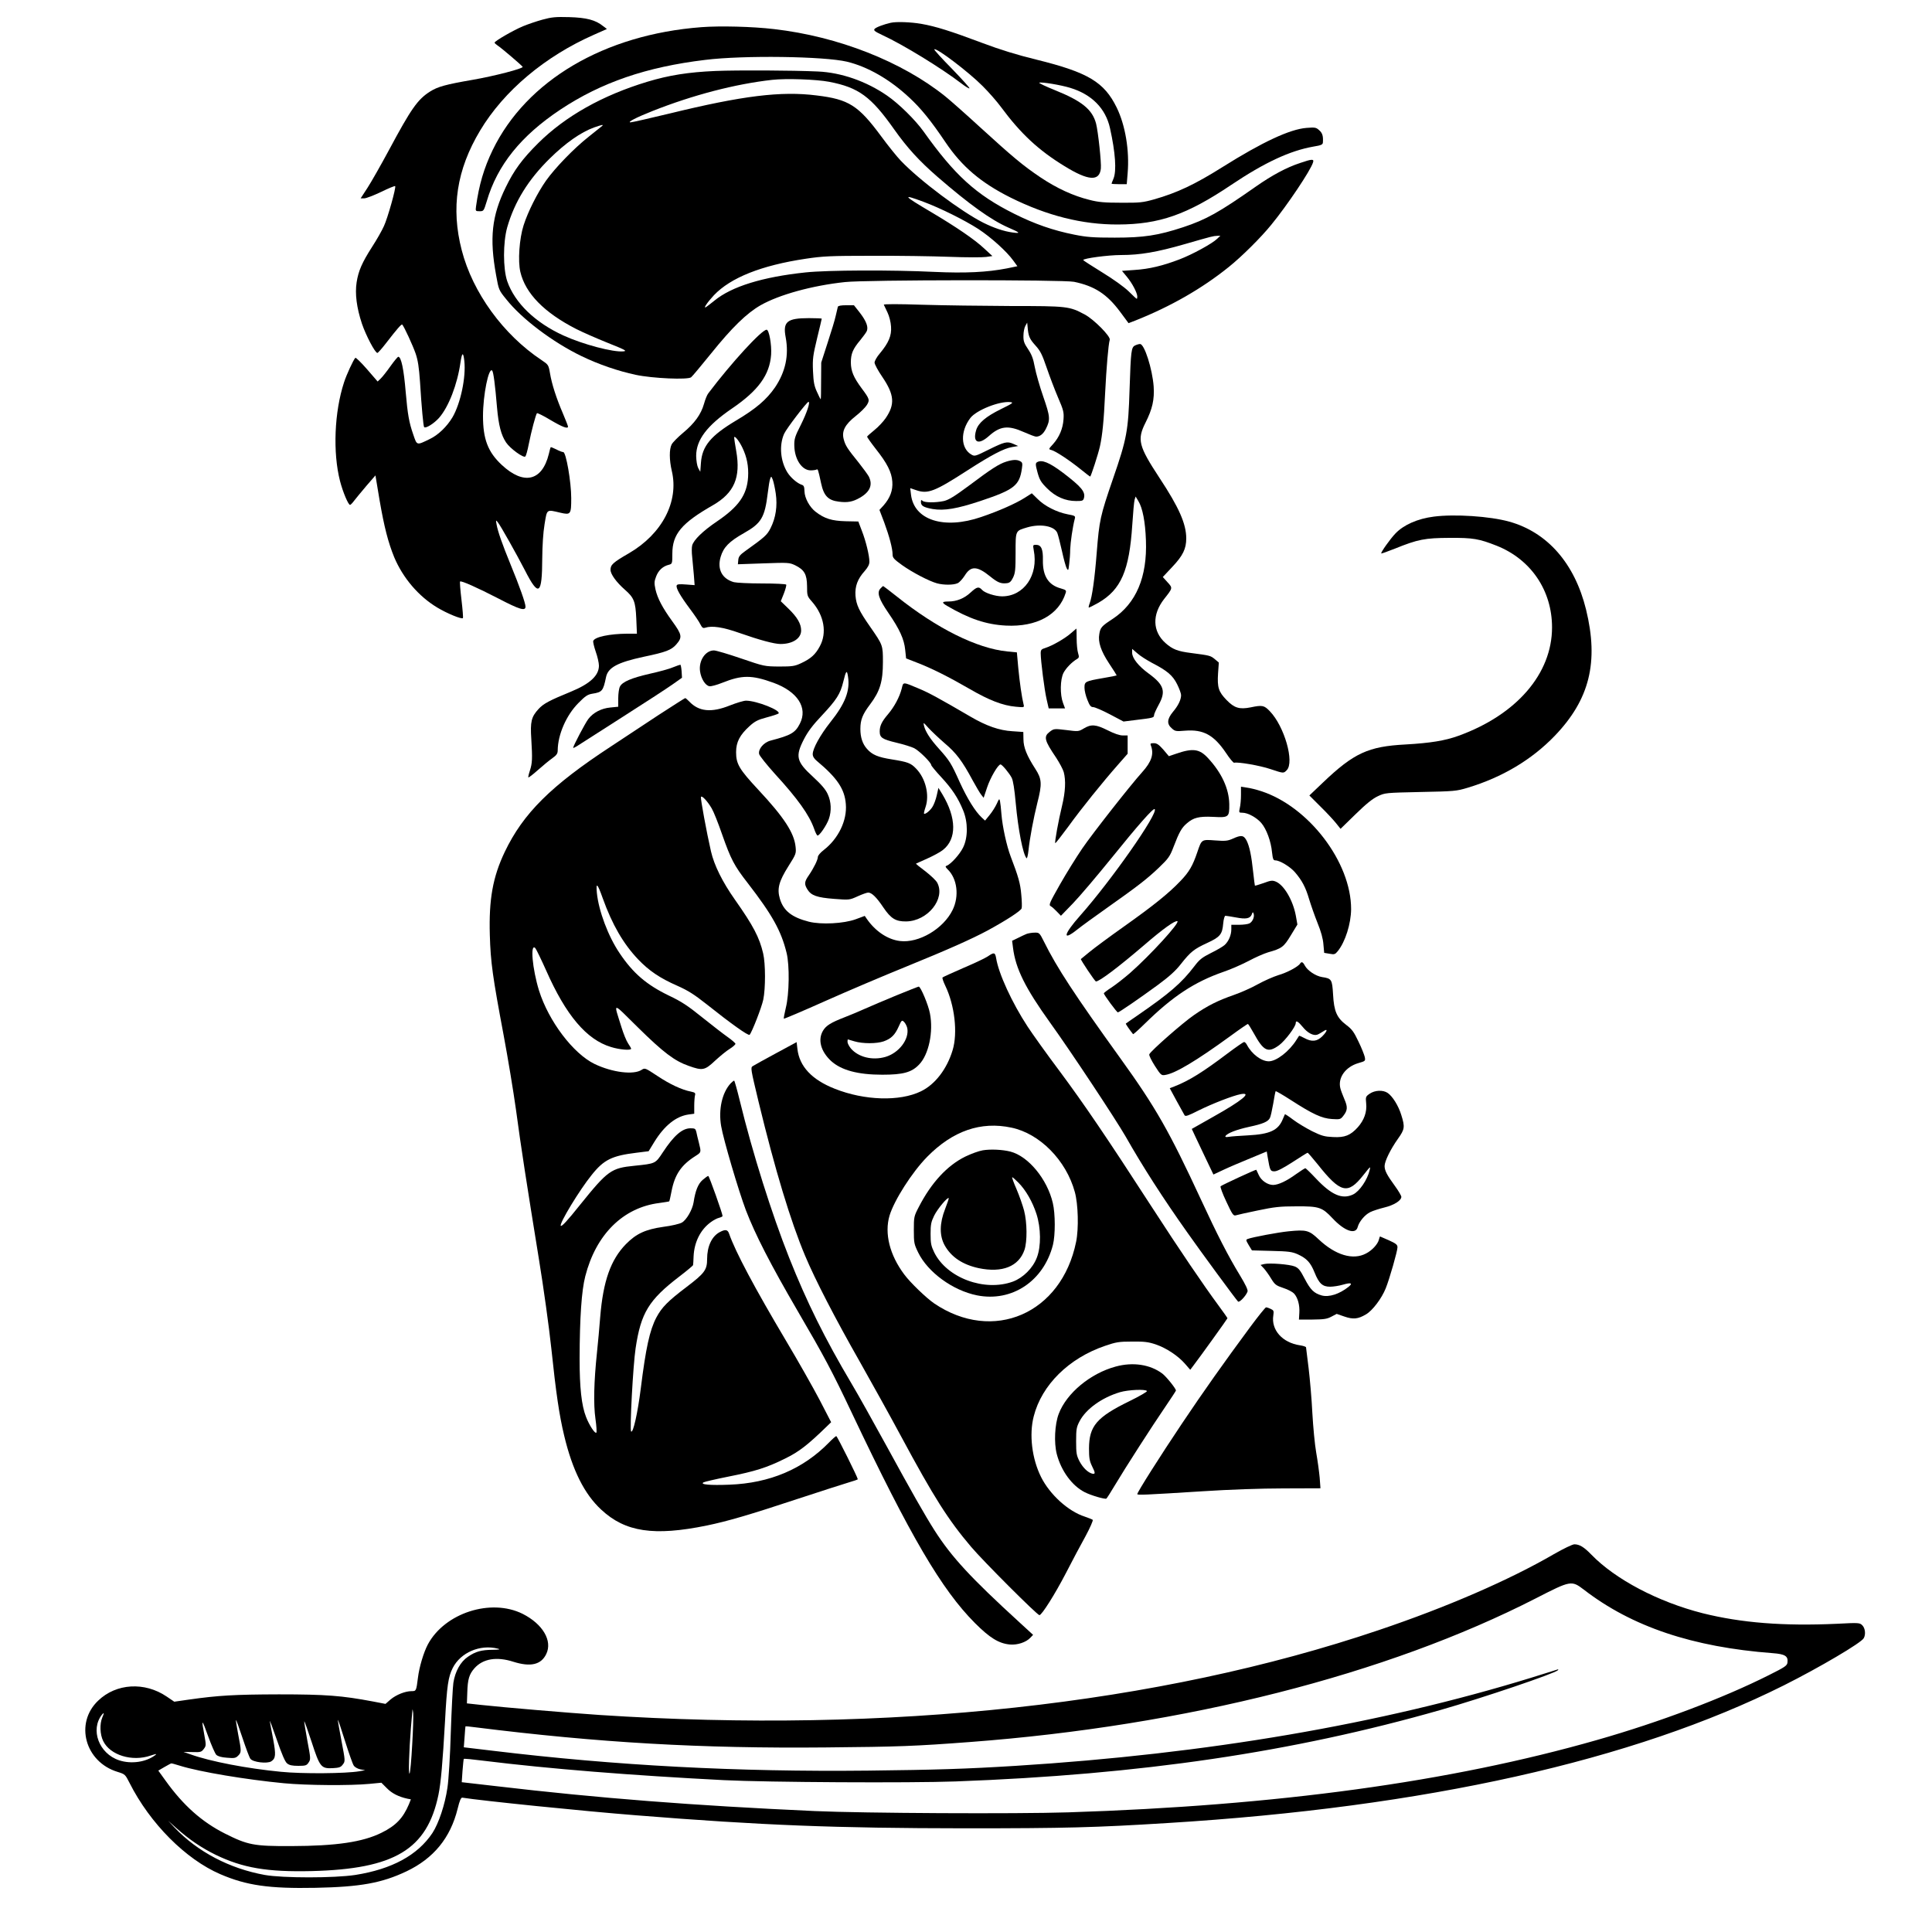 <?xml version="1.0" encoding="UTF-8" standalone="yes"?>
<svg version="1.0" xmlns="http://www.w3.org/2000/svg" width="1500" height="1500" viewBox="0 0 1500 1500" preserveAspectRatio="xMidYMid meet">
  <g transform="translate(0,1500) scale(0.1,-0.1)" fill="#000000" stroke="none">
    <path d="M4210 14847 c-47 -13 -114 -36 -150 -51 -69 -28 -220 -115 -220 -127
0 -4 11 -14 23 -22 30 -19 191 -157 195 -166 5 -13 -221 -72 -390 -101 -208
-36 -269 -53 -328 -90 -98 -62 -148 -134 -320 -455 -62 -115 -137 -247 -166
-292 l-54 -83 28 0 c15 0 74 23 131 50 57 28 106 48 109 45 9 -9 -58 -248 -87
-310 -15 -34 -56 -106 -91 -160 -80 -125 -107 -188 -121 -276 -14 -90 0 -198
41 -322 31 -91 102 -227 120 -227 5 0 36 35 69 78 81 105 118 148 124 142 14
-14 83 -164 104 -225 18 -53 26 -106 34 -220 12 -196 26 -346 32 -351 12 -13
77 28 116 72 74 84 142 260 166 429 12 81 22 85 30 13 14 -126 -29 -330 -92
-438 -43 -72 -111 -138 -177 -169 -103 -50 -98 -51 -128 37 -32 92 -43 154
-58 327 -15 180 -35 275 -58 275 -4 0 -32 -33 -61 -74 -29 -41 -63 -84 -76
-96 l-23 -22 -83 96 c-46 53 -87 92 -90 88 -15 -15 -68 -129 -88 -191 -75
-229 -88 -544 -31 -766 22 -85 64 -185 78 -185 4 0 19 15 32 33 13 17 56 69
94 114 l71 82 32 -192 c36 -209 67 -329 114 -444 68 -161 189 -303 334 -390
76 -46 189 -92 199 -82 3 3 -2 66 -11 142 -9 75 -14 139 -11 142 8 9 135 -48
300 -133 163 -85 208 -98 208 -62 0 27 -45 155 -117 330 -63 154 -98 253 -108
310 -6 33 -5 34 10 15 21 -25 148 -252 210 -372 108 -212 134 -193 135 92 1
101 7 199 18 265 20 120 13 115 124 89 79 -18 83 -13 83 114 0 124 -40 357
-62 357 -8 0 -32 9 -54 21 -23 11 -42 19 -43 17 -2 -2 -9 -25 -15 -53 -52
-211 -195 -244 -366 -84 -107 100 -145 200 -145 379 0 162 44 380 71 353 10
-10 23 -109 38 -288 12 -137 32 -213 70 -270 31 -47 137 -124 150 -109 5 5 17
47 26 94 20 102 55 232 64 242 3 3 51 -20 105 -53 93 -55 136 -71 136 -51 0 5
-18 51 -40 103 -50 116 -86 227 -100 312 -11 64 -13 66 -65 101 -297 197 -535
524 -620 853 -85 328 -40 625 143 930 184 307 503 576 885 744 l99 44 -29 22
c-59 48 -129 66 -263 70 -107 3 -137 0 -210 -20z"/>
    <path d="M6915 14823 c-53 -12 -115 -35 -125 -48 -9 -11 2 -20 62 -48 160 -74
457 -256 611 -374 32 -25 61 -42 64 -39 4 3 -58 71 -136 152 -79 80 -141 148
-137 151 15 15 268 -177 376 -286 47 -47 111 -120 141 -161 153 -207 291 -336
494 -460 185 -114 271 -120 282 -19 5 45 -21 286 -37 349 -29 110 -110 176
-322 261 -72 29 -126 55 -119 57 20 7 168 -18 240 -40 168 -51 275 -160 309
-313 42 -189 52 -332 27 -392 -8 -19 -15 -37 -15 -39 0 -2 27 -4 59 -4 l59 0
7 85 c15 177 -18 373 -85 510 -97 198 -222 273 -623 372 -152 37 -284 78 -422
130 -245 92 -359 128 -473 148 -82 14 -193 18 -237 8z"/>
    <path d="M5445 14789 c-753 -57 -1358 -414 -1620 -954 -68 -141 -106 -271
-129 -437 -5 -37 -4 -38 28 -38 31 0 32 2 55 77 82 281 266 509 573 713 317
210 666 330 1123 385 298 37 923 28 1101 -14 161 -39 332 -137 483 -278 90
-83 169 -180 282 -348 127 -188 275 -314 505 -429 284 -141 557 -210 834 -209
321 1 535 76 880 308 258 173 455 265 638 297 61 10 72 15 73 33 3 50 -4 72
-29 94 -24 22 -32 23 -98 18 -129 -10 -342 -109 -654 -305 -215 -135 -351
-199 -530 -250 -86 -24 -110 -27 -255 -26 -128 0 -177 4 -246 22 -126 31 -254
90 -381 175 -135 91 -211 154 -474 394 -109 100 -228 205 -264 234 -337 271
-833 466 -1330 523 -169 20 -419 26 -565 15z"/>
    <path d="M5555 14449 c-209 -9 -362 -33 -530 -84 -347 -105 -635 -267 -845
-475 -125 -124 -189 -211 -254 -345 -108 -221 -127 -394 -74 -683 20 -112 21
-115 78 -185 122 -154 362 -334 585 -442 132 -64 284 -116 420 -145 131 -28
406 -40 431 -19 10 8 79 91 156 186 161 200 275 311 383 373 144 82 401 153
655 180 160 18 1694 19 1779 2 159 -33 255 -95 357 -232 l66 -89 52 20 c274
109 516 247 726 416 100 80 252 231 331 329 123 150 304 420 323 482 10 29 -6
29 -102 -4 -105 -35 -215 -94 -341 -182 -288 -202 -385 -256 -565 -316 -195
-64 -304 -81 -531 -81 -168 0 -218 4 -313 23 -166 33 -309 83 -467 162 -297
148 -463 300 -705 640 -63 88 -191 215 -283 278 -161 111 -355 179 -537 187
-196 9 -621 11 -795 4z m882 -84 c229 -44 325 -114 505 -369 102 -144 194
-245 338 -370 246 -213 415 -334 547 -392 95 -41 101 -48 34 -39 -67 9 -144
35 -225 75 -173 87 -495 328 -642 482 -28 29 -97 114 -152 189 -178 241 -252
288 -502 318 -276 35 -575 -2 -1140 -140 -157 -38 -294 -69 -305 -69 -27 1 47
39 171 88 313 124 642 210 929 242 108 12 342 4 442 -15z m-1762 -343 c-6 -5
-53 -43 -105 -84 -113 -89 -260 -241 -331 -341 -66 -94 -140 -240 -174 -347
-33 -103 -45 -276 -25 -361 39 -167 185 -316 433 -443 47 -24 156 -72 243
-107 140 -56 155 -64 124 -67 -79 -8 -314 54 -465 123 -220 100 -378 253 -437
422 -33 98 -33 301 0 418 57 198 163 370 331 535 123 121 241 203 342 240 60
21 78 25 64 12z m2493 -588 c134 -50 319 -142 428 -212 99 -65 220 -174 271
-245 l32 -44 -82 -17 c-155 -30 -323 -38 -563 -27 -328 16 -830 14 -999 -4
-333 -35 -574 -109 -708 -219 -29 -23 -58 -46 -65 -50 -26 -16 9 36 61 92 130
136 366 231 712 283 134 20 189 23 515 23 201 1 471 -3 601 -8 129 -5 258 -5
285 -1 l49 7 -64 59 c-76 71 -216 166 -411 282 -220 130 -230 143 -62 81z
m2282 -288 c-38 -37 -191 -121 -293 -160 -128 -49 -235 -75 -349 -82 l-97 -7
39 -47 c41 -50 79 -122 80 -152 0 -10 -2 -18 -4 -18 -3 0 -31 26 -63 58 -35
34 -117 93 -205 147 -81 50 -148 93 -148 96 0 13 194 39 294 39 148 0 277 22
496 85 215 62 217 62 250 64 l25 1 -25 -24z"/>
    <path d="M6862 12634 c2 -5 15 -31 28 -59 14 -29 26 -75 28 -111 5 -70 -18
-125 -87 -208 -23 -26 -41 -59 -41 -71 0 -13 27 -63 60 -111 94 -139 100 -213
26 -321 -18 -26 -57 -68 -87 -92 -30 -24 -55 -47 -57 -51 -1 -3 29 -46 68 -96
88 -111 123 -180 128 -254 5 -67 -17 -125 -67 -183 l-33 -36 37 -97 c39 -106
65 -202 65 -249 0 -26 11 -37 73 -82 80 -57 210 -125 272 -142 52 -14 127 -14
160 1 14 6 38 33 55 59 47 77 96 76 197 -6 59 -48 84 -58 129 -53 22 2 34 12
49 43 17 35 20 60 20 193 0 175 -2 170 89 197 105 31 213 11 235 -43 6 -15 22
-78 36 -140 13 -61 30 -122 37 -135 12 -20 13 -18 19 33 4 30 8 82 8 115 2 55
19 173 35 235 7 24 4 26 -55 37 -84 16 -179 64 -233 119 l-45 44 -55 -35 c-69
-44 -202 -103 -338 -149 -288 -99 -521 -25 -545 173 l-6 51 47 -16 c90 -31
142 -11 399 155 183 118 282 170 345 180 l47 8 -38 17 c-48 21 -68 16 -195
-47 -98 -49 -105 -51 -129 -37 -85 48 -89 180 -9 285 47 61 226 132 310 123
28 -3 20 -9 -74 -55 -117 -58 -174 -107 -191 -162 -29 -97 17 -119 98 -47 88
79 150 86 273 31 43 -19 85 -35 94 -35 30 0 55 20 75 58 37 73 35 96 -19 252
-28 80 -57 183 -66 230 -12 66 -24 97 -52 139 -31 46 -37 63 -36 105 0 28 7
62 15 76 l14 25 3 -30 c6 -76 15 -96 60 -146 40 -44 53 -71 88 -173 23 -67 62
-170 88 -231 43 -99 47 -116 43 -171 -5 -73 -33 -138 -81 -192 -36 -39 -36
-40 -13 -46 32 -8 138 -78 224 -147 40 -33 75 -59 77 -59 6 0 63 176 76 235
19 88 30 195 40 410 10 199 25 379 36 417 8 26 -124 159 -194 196 -119 64
-136 66 -572 66 -217 1 -529 5 -694 10 -180 6 -297 6 -294 0z"/>
    <path d="M6505 12618 c-2 -7 -9 -38 -16 -68 -6 -30 -35 -125 -63 -210 l-50
-155 -1 -143 c0 -78 -1 -142 -3 -142 -2 0 -15 26 -29 57 -22 48 -27 76 -31
163 -4 95 0 120 32 254 20 81 36 150 36 152 0 2 -45 4 -100 4 -170 0 -203 -28
-180 -149 26 -140 -1 -267 -83 -389 -65 -94 -147 -165 -302 -257 -196 -117
-264 -198 -273 -329 l-5 -69 -16 29 c-9 18 -15 55 -16 94 0 125 84 236 279
369 204 139 292 261 303 418 5 77 -16 193 -35 193 -38 0 -273 -256 -453 -494
-9 -11 -24 -48 -33 -81 -23 -82 -74 -152 -162 -225 -41 -34 -81 -75 -89 -90
-20 -38 -19 -122 1 -207 56 -237 -75 -488 -332 -638 -125 -72 -144 -90 -144
-129 0 -34 45 -96 112 -155 70 -61 82 -91 88 -223 l5 -118 -75 0 c-137 -1
-252 -25 -264 -56 -3 -7 6 -45 19 -83 14 -39 25 -88 25 -109 0 -77 -69 -141
-217 -202 -166 -68 -214 -93 -252 -135 -56 -61 -65 -98 -56 -234 9 -151 8
-186 -11 -244 -9 -27 -14 -50 -12 -53 3 -2 36 23 74 57 38 34 88 75 112 92 34
24 42 37 42 61 1 122 66 272 160 367 54 55 72 67 109 73 76 12 84 21 106 128
15 75 89 115 294 159 172 36 213 52 251 95 49 56 46 75 -31 181 -76 105 -114
177 -130 247 -10 48 -10 61 5 100 18 48 53 80 99 91 26 7 27 9 27 86 0 152 71
237 316 377 164 95 216 214 180 420 -9 50 -16 97 -16 104 0 22 37 -22 63 -76
36 -74 50 -146 45 -231 -9 -138 -73 -229 -241 -343 -111 -75 -182 -145 -193
-187 -4 -15 -4 -55 0 -88 3 -34 9 -98 13 -141 l6 -79 -67 5 c-50 4 -69 2 -72
-7 -8 -19 26 -79 101 -180 37 -49 75 -105 83 -123 13 -25 20 -31 36 -26 55 18
139 5 269 -41 154 -54 268 -85 317 -85 94 0 160 43 160 105 0 51 -29 102 -98
169 l-60 58 24 60 c13 34 21 65 18 69 -3 5 -87 9 -187 9 -100 0 -199 5 -219
10 -92 26 -131 100 -103 196 22 75 66 120 181 185 135 76 162 121 185 312 6
50 14 100 19 111 7 20 9 19 20 -9 6 -16 17 -65 23 -107 14 -97 0 -188 -40
-268 -28 -55 -44 -69 -199 -180 -39 -28 -50 -42 -52 -68 l-3 -33 199 7 c194 7
201 6 246 -15 71 -35 91 -70 92 -162 0 -74 1 -78 38 -120 95 -108 118 -243 61
-347 -34 -64 -70 -96 -145 -131 -49 -23 -67 -26 -170 -26 -114 1 -116 1 -297
63 -99 34 -194 62 -210 62 -66 0 -119 -79 -108 -161 8 -59 42 -113 74 -117 12
-2 57 10 99 27 153 61 228 61 397 0 187 -68 269 -194 205 -318 -36 -71 -70
-90 -227 -131 -54 -14 -98 -67 -89 -105 4 -14 59 -83 122 -153 177 -193 267
-319 305 -427 9 -27 21 -51 26 -52 13 -5 71 79 88 128 22 62 19 135 -9 194
-16 36 -50 75 -114 134 -129 118 -139 158 -70 292 31 60 68 109 140 185 114
122 142 166 165 260 21 88 29 97 37 40 17 -109 -22 -209 -137 -353 -79 -100
-137 -205 -137 -248 0 -18 11 -36 32 -53 158 -132 216 -218 225 -335 11 -127
-58 -269 -172 -357 -25 -19 -45 -43 -45 -53 0 -22 -32 -87 -71 -144 -34 -49
-36 -67 -10 -109 29 -47 75 -63 208 -73 117 -9 118 -9 182 20 35 16 72 29 82
29 27 0 65 -37 117 -115 59 -87 96 -110 177 -109 167 2 307 176 242 300 -9 18
-51 57 -92 89 -42 31 -75 58 -73 60 2 1 41 19 87 39 47 21 101 50 122 67 108
85 106 249 -5 433 l-30 49 -13 -58 c-7 -32 -22 -72 -33 -89 -18 -30 -58 -62
-66 -53 -2 2 3 25 12 51 32 94 0 223 -73 298 -42 44 -65 52 -189 72 -108 17
-153 36 -193 82 -34 38 -51 89 -51 154 0 72 17 114 76 192 76 101 99 176 99
328 0 131 0 131 -100 275 -86 123 -107 169 -113 240 -5 73 16 130 72 192 25
29 36 50 36 72 0 47 -27 160 -59 241 l-27 71 -99 2 c-107 3 -163 20 -232 73
-47 36 -86 107 -87 160 -1 35 -5 45 -21 50 -34 11 -85 54 -111 95 -55 88 -66
211 -26 301 17 39 177 248 189 248 16 0 -13 -86 -59 -178 -47 -92 -52 -111
-51 -162 2 -106 59 -192 127 -192 19 0 39 3 45 6 11 7 13 1 36 -106 21 -98 55
-133 138 -143 67 -9 109 -1 164 31 78 45 101 100 68 165 -9 16 -44 64 -78 107
-89 110 -103 132 -116 180 -18 64 9 116 93 182 36 28 74 66 86 85 24 39 22 47
-40 130 -63 85 -83 133 -84 200 0 68 15 105 74 175 20 25 42 54 48 66 17 32
-1 80 -53 147 l-45 57 -60 0 c-40 0 -62 -4 -65 -12z"/>
    <path d="M8813 12318 c-30 -14 -33 -41 -43 -341 -10 -322 -21 -383 -129 -695
-99 -288 -106 -321 -126 -572 -16 -206 -36 -344 -55 -395 -6 -15 -9 -30 -7
-32 2 -2 36 15 75 37 176 102 240 250 263 605 6 94 14 181 18 195 l8 25 21
-35 c33 -53 54 -162 59 -305 11 -285 -76 -490 -258 -610 -86 -56 -96 -67 -104
-118 -11 -61 12 -131 76 -228 33 -49 59 -91 59 -93 0 -1 -46 -11 -102 -20
-143 -25 -148 -27 -148 -76 0 -22 10 -64 23 -95 17 -44 27 -55 44 -55 13 0 71
-25 130 -56 l106 -56 96 12 c134 16 141 18 141 37 0 9 16 44 35 79 59 106 43
157 -76 244 -80 58 -129 120 -129 162 l0 30 41 -35 c22 -20 73 -52 112 -73
120 -62 162 -98 196 -166 17 -34 31 -72 31 -85 0 -36 -23 -83 -64 -131 -45
-55 -48 -93 -8 -127 25 -23 32 -24 104 -18 141 11 222 -33 316 -172 29 -44 58
-79 64 -77 29 8 202 -22 281 -49 105 -35 102 -34 127 -9 62 62 -18 341 -131
458 -44 46 -58 49 -149 30 -86 -17 -126 -6 -187 57 -62 64 -73 97 -66 207 l6
84 -32 27 c-33 27 -38 28 -183 47 -105 13 -145 29 -200 78 -100 90 -104 220
-10 341 68 86 68 85 27 130 l-37 41 75 80 c81 86 107 139 107 220 0 112 -56
240 -208 470 -162 247 -175 296 -108 429 53 105 70 179 63 281 -10 135 -72
331 -106 329 -9 0 -26 -5 -38 -11z"/>
    <path d="M7813 11416 c-57 -18 -115 -55 -288 -185 -116 -86 -159 -112 -197
-121 -66 -14 -151 -13 -166 2 -9 9 -12 7 -12 -9 0 -30 20 -42 91 -55 89 -15
190 2 373 63 260 87 301 119 320 251 6 40 4 48 -13 57 -25 14 -56 13 -108 -3z"/>
    <path d="M8051 11411 c-12 -8 -12 -19 4 -78 16 -58 26 -76 74 -124 66 -66 142
-99 226 -99 49 0 55 2 61 24 12 48 -21 87 -161 194 -109 82 -167 106 -204 83z"/>
    <path d="M11132 10989 c-126 -16 -234 -64 -298 -131 -42 -44 -116 -149 -110
-155 2 -2 49 15 105 37 180 73 234 83 426 84 182 1 228 -7 365 -61 266 -106
430 -347 430 -634 0 -360 -276 -679 -727 -842 -105 -38 -218 -56 -409 -67
-291 -15 -403 -67 -643 -296 l-105 -100 85 -85 c47 -46 101 -104 121 -129 l36
-45 116 113 c83 81 131 120 173 140 57 27 61 27 333 33 262 5 279 7 365 33
269 81 498 218 676 403 271 282 343 573 243 981 -88 357 -299 599 -596 682
-150 42 -425 60 -586 39z"/>
    <path d="M8026 10728 c38 -193 -76 -358 -246 -358 -52 0 -134 26 -155 50 -26
28 -40 25 -89 -20 -49 -46 -109 -70 -172 -70 -52 0 -55 -8 -11 -34 173 -101
304 -145 457 -153 238 -12 411 83 464 254 6 19 2 23 -36 34 -98 26 -143 96
-141 219 2 87 -13 120 -53 120 -25 0 -25 -1 -18 -42z"/>
    <path d="M6835 10430 c-28 -31 -12 -80 62 -188 88 -128 123 -205 131 -288 l7
-66 85 -33 c112 -43 244 -109 410 -205 148 -86 255 -128 357 -137 66 -6 66 -6
60 18 -14 57 -30 169 -41 282 l-11 122 -74 7 c-237 24 -547 178 -861 429 -55
43 -101 79 -103 79 -2 0 -12 -9 -22 -20z"/>
    <path d="M8315 10084 c-46 -41 -142 -96 -197 -114 -33 -10 -38 -15 -38 -43 0
-56 29 -285 46 -357 l16 -70 63 0 64 0 -16 43 c-24 64 -22 182 4 233 20 38 66
85 107 109 14 8 15 16 6 45 -6 19 -11 70 -11 113 0 42 -1 77 -2 77 -1 -1 -20
-17 -42 -36z"/>
    <path d="M5225 9819 c-27 -12 -108 -34 -180 -50 -144 -33 -214 -63 -232 -100
-7 -13 -13 -54 -13 -90 l0 -66 -60 -6 c-70 -6 -134 -39 -172 -89 -24 -31 -118
-210 -118 -224 0 -3 12 2 28 12 15 10 171 110 347 222 176 112 354 228 395
257 l75 53 -3 51 c-2 28 -7 51 -10 50 -4 0 -29 -9 -57 -20z"/>
    <path d="M7001 9654 c-17 -66 -57 -141 -107 -200 -48 -56 -64 -90 -64 -133 0
-48 20 -61 129 -87 56 -13 119 -33 139 -43 39 -20 132 -112 132 -131 0 -5 35
-48 78 -94 84 -91 130 -160 170 -258 38 -92 38 -211 -1 -289 -26 -53 -95 -129
-128 -141 -11 -4 -9 -10 8 -27 75 -72 92 -208 39 -316 -72 -147 -263 -259
-409 -241 -96 12 -191 76 -258 173 l-15 22 -70 -26 c-93 -34 -268 -43 -364
-19 -133 34 -197 85 -225 178 -23 78 -8 135 67 254 59 93 60 98 55 149 -11
109 -90 230 -291 445 -147 158 -171 199 -171 290 0 79 29 134 105 203 41 37
64 49 132 67 46 12 87 26 92 30 24 23 -169 100 -252 100 -18 0 -74 -17 -125
-37 -144 -58 -242 -48 -316 31 -14 14 -27 26 -31 26 -3 0 -97 -60 -208 -132
-110 -73 -276 -182 -368 -243 -466 -305 -682 -520 -825 -819 -93 -195 -124
-369 -116 -645 6 -213 22 -324 107 -777 33 -176 76 -436 96 -579 39 -292 83
-574 178 -1160 36 -220 79 -530 96 -690 37 -352 62 -522 100 -680 64 -269 157
-455 288 -576 187 -174 409 -207 820 -123 159 33 326 81 712 209 173 57 348
113 388 125 39 11 72 23 72 25 0 13 -160 335 -167 335 -5 0 -31 -23 -58 -51
-201 -205 -459 -314 -771 -326 -151 -6 -232 1 -202 18 9 5 95 25 190 44 212
42 301 70 444 141 108 53 174 104 328 254 l29 28 -90 174 c-50 95 -168 304
-263 463 -240 404 -390 685 -439 826 -11 33 -29 36 -71 14 -63 -32 -100 -111
-100 -210 0 -84 -19 -110 -157 -215 -148 -112 -195 -160 -237 -239 -52 -99
-82 -238 -121 -551 -24 -192 -60 -350 -75 -334 -12 12 15 515 35 647 41 274
102 374 338 555 59 45 108 86 108 90 1 4 3 34 4 67 5 111 53 207 132 265 21
16 51 32 66 35 15 4 27 10 27 14 0 18 -104 311 -111 311 -5 0 -24 -14 -44 -31
-35 -31 -56 -82 -70 -174 -9 -56 -54 -136 -91 -157 -17 -10 -80 -25 -143 -33
-140 -20 -211 -53 -291 -134 -119 -122 -177 -287 -200 -566 -6 -77 -17 -201
-25 -275 -24 -228 -28 -403 -12 -515 8 -55 11 -104 7 -108 -10 -11 -55 57 -80
122 -35 89 -50 227 -50 451 1 320 15 528 44 641 83 325 294 534 575 569 41 6
76 11 77 13 2 2 10 37 18 79 25 129 75 203 186 273 45 29 45 27 26 104 -8 31
-17 68 -20 84 -6 24 -11 27 -45 27 -64 0 -129 -56 -215 -187 -58 -88 -56 -87
-221 -104 -180 -18 -206 -36 -422 -304 -98 -123 -142 -170 -149 -162 -15 14
147 281 240 395 94 118 157 149 346 172 l96 12 44 72 c79 128 169 199 265 213
l45 6 0 61 c0 33 3 71 6 82 5 18 0 22 -32 29 -69 13 -164 57 -261 122 -94 62
-96 63 -121 47 -62 -41 -227 -21 -365 45 -166 80 -357 332 -432 570 -52 169
-70 371 -29 330 7 -8 45 -86 84 -173 154 -349 314 -538 504 -595 67 -21 156
-28 156 -13 0 4 -11 23 -24 42 -13 19 -36 76 -51 125 -62 200 -78 201 128 -2
197 -194 284 -260 393 -298 109 -39 125 -36 206 40 38 35 89 77 114 92 24 15
44 33 44 39 0 5 -28 30 -61 53 -34 24 -123 93 -198 153 -110 89 -160 122 -257
168 -174 84 -279 174 -383 329 -89 131 -163 329 -177 469 -8 86 4 75 46 -43
73 -203 159 -352 274 -473 85 -89 169 -146 306 -206 83 -37 130 -67 225 -142
187 -149 325 -248 335 -238 18 20 93 211 106 273 18 87 18 279 -1 359 -29 124
-76 214 -219 417 -98 139 -161 267 -186 375 -34 148 -82 410 -78 422 6 16 51
-32 84 -89 14 -23 50 -113 80 -200 69 -196 94 -244 200 -380 190 -246 259
-370 301 -541 24 -97 21 -320 -6 -427 -10 -44 -18 -82 -15 -84 2 -2 147 59
321 137 175 78 455 197 623 265 336 137 511 215 640 284 145 79 257 152 262
171 3 10 2 59 -3 108 -7 84 -22 137 -82 294 -31 81 -64 231 -72 330 -3 41 -8
86 -11 100 -5 22 -7 20 -25 -20 -11 -24 -36 -64 -56 -88 l-35 -43 -25 23 c-51
47 -113 147 -172 276 -66 147 -78 166 -163 261 -66 73 -103 131 -114 176 -7
29 -5 28 34 -16 23 -25 80 -79 126 -119 90 -76 137 -138 219 -291 26 -47 55
-97 65 -109 l19 -24 27 81 c25 75 85 178 104 178 12 0 67 -66 87 -104 11 -23
21 -85 31 -195 19 -208 56 -398 84 -429 4 -5 11 22 15 60 10 95 39 250 69 370
38 148 35 185 -16 264 -66 102 -92 167 -92 230 l-1 56 -86 6 c-101 6 -201 41
-324 113 -238 139 -326 187 -399 217 -130 55 -122 54 -135 1z"/>
    <path d="M8414 9344 c-40 -24 -43 -24 -136 -12 -92 11 -95 11 -126 -12 -51
-38 -45 -66 48 -203 26 -40 53 -90 59 -112 17 -64 13 -152 -13 -260 -28 -115
-59 -285 -53 -291 2 -3 47 55 101 128 101 140 268 347 389 484 l72 82 0 71 0
71 -38 0 c-24 0 -66 14 -117 40 -92 46 -128 49 -186 14z"/>
    <path d="M8935 9213 c26 -67 6 -127 -68 -209 -91 -101 -384 -474 -464 -591
-45 -66 -123 -191 -173 -279 -81 -143 -89 -160 -73 -169 10 -5 32 -25 49 -43
l31 -32 94 97 c52 54 185 211 296 348 208 258 328 394 338 383 30 -30 -336
-553 -578 -826 -129 -145 -143 -204 -26 -111 35 28 138 103 229 167 238 168
315 227 407 315 74 71 86 87 114 161 44 115 63 149 103 183 51 45 95 56 203
51 124 -7 128 -3 127 99 -2 119 -59 243 -165 357 -66 72 -118 79 -248 34 l-56
-19 -43 51 c-35 39 -50 50 -74 50 -25 0 -29 -3 -23 -17z"/>
    <path d="M9635 8828 c0 -35 -4 -80 -9 -100 -8 -37 -7 -38 20 -38 42 0 110 -37
147 -80 40 -47 75 -142 83 -227 6 -53 10 -63 26 -63 34 0 115 -49 152 -92 55
-64 83 -117 110 -209 14 -46 43 -129 65 -184 27 -66 43 -123 46 -167 l6 -66
42 -7 c37 -7 43 -5 64 21 58 72 102 212 103 325 1 365 -330 798 -700 917 -36
12 -85 24 -110 27 l-45 7 0 -64z"/>
    <path d="M9570 8488 c-39 -17 -57 -19 -136 -13 -106 8 -104 9 -138 -91 -36
-106 -63 -153 -130 -223 -91 -96 -212 -193 -439 -354 -113 -80 -233 -169 -268
-198 -35 -29 -65 -53 -67 -55 -5 -3 109 -174 117 -174 27 0 173 110 374 282
147 127 239 192 258 186 24 -8 -210 -264 -368 -403 -45 -39 -109 -89 -142
-111 -33 -21 -60 -42 -61 -46 0 -11 101 -148 109 -148 10 0 160 103 308 211
91 67 140 111 182 165 75 95 102 116 204 163 100 46 117 67 124 151 3 34 11
60 17 60 6 0 43 -6 82 -13 78 -15 110 -9 123 24 6 19 9 20 14 6 9 -24 -8 -64
-32 -76 -11 -6 -47 -11 -80 -11 l-61 0 0 -35 c0 -45 -21 -94 -52 -122 -13 -12
-61 -40 -106 -62 -69 -35 -89 -50 -129 -103 -100 -131 -192 -210 -443 -383
-47 -32 -87 -60 -89 -62 -3 -2 28 -47 56 -82 2 -3 43 34 91 81 217 213 385
324 612 403 57 19 144 58 194 84 50 27 118 57 151 67 107 30 122 41 177 132
l51 84 -12 68 c-22 119 -91 238 -155 265 -27 11 -39 10 -95 -11 -36 -12 -66
-22 -68 -20 -1 1 -7 47 -13 102 -14 133 -29 202 -51 247 -23 43 -41 46 -109
15z"/>
    <path d="M7970 7749 c-14 -6 -45 -20 -68 -32 l-44 -21 7 -55 c20 -161 95 -312
288 -581 158 -219 510 -751 587 -885 134 -236 289 -477 479 -745 96 -137 375
-517 393 -535 10 -11 63 45 74 78 4 12 -16 54 -59 125 -91 149 -178 319 -302
587 -248 535 -352 717 -627 1099 -355 493 -492 702 -592 904 -35 70 -37 72
-74 71 -20 0 -48 -5 -62 -10z"/>
    <path d="M7670 7575 c-19 -13 -105 -54 -190 -90 -85 -37 -158 -70 -162 -74 -4
-3 6 -33 22 -66 72 -150 97 -365 56 -499 -44 -146 -136 -266 -246 -319 -164
-80 -438 -72 -669 20 -178 70 -275 174 -290 310 l-6 52 -161 -87 c-88 -48
-169 -92 -179 -99 -19 -11 -17 -20 44 -275 129 -533 249 -929 362 -1198 78
-186 234 -488 426 -825 93 -165 237 -424 318 -575 256 -476 366 -649 545 -860
94 -111 513 -530 530 -530 18 0 120 161 205 325 48 94 117 223 153 288 35 65
60 122 56 127 -5 4 -33 15 -62 25 -128 41 -271 171 -339 307 -71 142 -94 330
-57 472 62 243 272 451 554 547 85 29 107 33 210 33 95 1 126 -3 183 -22 84
-29 174 -89 227 -150 l41 -47 19 25 c53 69 270 371 270 375 0 3 -31 47 -68 97
-121 164 -304 434 -517 763 -354 547 -529 804 -717 1057 -100 133 -212 290
-250 348 -121 185 -225 411 -244 531 -8 45 -16 47 -64 14z m183 -1330 c220
-46 425 -254 492 -500 26 -94 31 -284 10 -386 -113 -559 -645 -789 -1103 -478
-62 43 -185 161 -232 225 -113 151 -154 318 -114 455 36 120 175 338 293 458
198 201 416 277 654 226z"/>
    <path d="M7630 6069 c-30 -5 -91 -27 -136 -49 -140 -69 -263 -202 -360 -390
-38 -73 -39 -78 -39 -180 0 -100 2 -109 34 -175 75 -153 268 -294 456 -332
271 -54 518 110 590 392 19 76 19 241 -1 325 -43 185 -190 363 -329 399 -63
16 -155 20 -215 10z m277 -251 c58 -59 109 -148 140 -243 35 -109 37 -252 3
-339 -31 -82 -106 -156 -185 -186 -221 -81 -514 28 -612 227 -24 50 -28 70
-28 143 0 73 4 93 28 142 25 51 103 145 113 136 2 -2 -11 -40 -28 -84 -44
-112 -45 -207 -4 -282 51 -92 140 -151 265 -178 182 -38 311 13 355 142 22 66
21 211 -3 305 -11 41 -37 116 -59 167 -22 50 -37 92 -33 92 4 0 25 -19 48 -42z"/>
    <path d="M10094 7519 c-14 -24 -102 -71 -169 -90 -38 -12 -109 -43 -156 -69
-48 -27 -132 -65 -187 -84 -126 -44 -205 -83 -312 -157 -86 -59 -337 -279
-347 -305 -3 -8 17 -48 43 -89 46 -72 51 -76 80 -71 77 11 240 108 512 306 68
50 127 90 130 90 4 0 24 -32 45 -70 78 -142 111 -158 198 -95 47 35 129 144
129 171 0 25 18 15 55 -30 37 -46 83 -70 113 -59 9 3 29 15 45 25 38 27 34 3
-7 -38 -41 -41 -82 -45 -140 -13 -21 11 -39 19 -40 17 -1 -2 -10 -16 -20 -31
-56 -90 -156 -167 -215 -167 -58 0 -132 56 -170 128 -6 12 -16 22 -22 22 -5 0
-63 -40 -127 -88 -192 -145 -298 -211 -409 -255 l-41 -16 53 -98 c30 -54 58
-104 62 -112 7 -11 29 -3 108 37 109 54 269 116 328 127 92 17 11 -50 -214
-176 l-166 -94 28 -60 c16 -33 54 -113 84 -177 l56 -117 77 36 c42 20 136 60
207 89 l130 54 8 -48 c17 -100 20 -107 54 -106 21 1 70 27 141 73 60 39 111
71 114 71 4 0 38 -40 77 -88 179 -226 235 -239 355 -87 58 73 58 73 50 40 -18
-76 -79 -165 -129 -189 -84 -40 -167 -4 -287 123 -42 45 -80 81 -83 81 -4 0
-36 -20 -71 -45 -77 -56 -139 -84 -179 -85 -43 0 -93 34 -112 77 -10 21 -18
39 -19 41 -2 4 -266 -118 -277 -128 -5 -4 15 -58 44 -119 46 -99 55 -112 73
-107 12 4 89 21 171 38 129 27 171 32 300 32 177 1 200 -7 280 -92 93 -100
180 -130 196 -69 11 42 55 95 97 116 20 10 70 26 110 36 75 18 132 54 132 83
0 8 -22 46 -49 83 -63 86 -81 121 -81 156 0 37 47 132 104 212 52 73 55 91 26
183 -22 73 -69 148 -107 173 -36 24 -98 21 -138 -6 -32 -22 -33 -25 -28 -76 7
-66 -16 -130 -65 -185 -57 -63 -101 -81 -192 -76 -66 3 -88 9 -162 45 -47 24
-114 64 -147 89 -34 26 -63 45 -65 43 -1 -2 -8 -19 -16 -37 -35 -88 -100 -118
-272 -127 -62 -3 -128 -8 -146 -11 -23 -4 -32 -2 -27 6 13 22 86 50 182 71
108 23 147 40 162 68 6 10 17 60 26 111 8 51 17 95 19 98 3 2 55 -28 117 -68
172 -111 242 -143 320 -148 62 -4 67 -3 88 24 34 43 36 69 8 132 -13 31 -28
70 -31 85 -19 81 41 164 140 193 55 16 56 16 50 48 -4 17 -25 71 -49 120 -35
74 -50 95 -94 128 -74 56 -96 106 -103 237 -7 117 -11 124 -85 135 -50 8 -113
50 -134 89 -15 29 -26 33 -37 16z"/>
    <path d="M6960 7272 c-91 -38 -201 -84 -245 -104 -44 -20 -116 -50 -160 -67
-103 -40 -141 -63 -165 -103 -42 -70 -18 -160 62 -235 79 -72 208 -107 398
-107 162 0 228 18 286 79 75 77 112 254 84 397 -12 65 -72 208 -87 208 -4 0
-82 -31 -173 -68z m84 -254 c17 -86 -64 -193 -170 -224 -101 -29 -210 -2 -268
66 -14 17 -26 40 -26 51 0 10 1 19 3 19 1 0 24 -7 51 -15 64 -19 172 -19 227
0 58 21 87 49 116 114 23 51 25 53 42 37 10 -10 21 -31 25 -48z"/>
    <path d="M5672 6588 c-66 -72 -95 -203 -73 -331 18 -106 135 -502 192 -653 72
-188 191 -420 400 -779 208 -356 268 -468 425 -800 451 -951 695 -1367 953
-1626 116 -116 186 -159 272 -167 58 -5 125 17 158 52 l22 23 -108 99 c-376
344 -524 504 -656 710 -77 121 -181 304 -372 654 -101 184 -224 405 -275 490
-205 346 -346 630 -483 975 -135 340 -284 812 -383 1218 -21 86 -41 157 -44
157 -4 0 -16 -10 -28 -22z"/>
    <path d="M10003 5440 c-80 -8 -278 -45 -315 -59 -16 -6 -16 -9 7 -48 l25 -41
152 -4 c132 -3 160 -7 203 -26 70 -32 100 -64 131 -141 35 -87 62 -111 121
-111 24 0 70 7 100 16 62 18 79 12 43 -17 -72 -57 -152 -82 -208 -67 -60 17
-87 43 -132 129 -34 66 -48 84 -77 96 -41 17 -197 29 -238 19 l-28 -7 26 -27
c13 -15 39 -50 56 -79 29 -47 38 -54 95 -73 35 -11 72 -31 83 -43 29 -32 45
-90 41 -150 l-3 -52 105 0 c88 1 112 4 146 22 l42 22 58 -20 c69 -24 107 -21
169 16 51 29 123 125 154 203 30 75 91 289 91 318 0 20 -11 29 -66 54 -37 16
-68 30 -69 30 -2 0 -6 -11 -9 -24 -9 -36 -53 -84 -100 -108 -101 -54 -237 -13
-366 108 -77 73 -96 78 -237 64z"/>
    <path d="M9705 4695 c-199 -269 -364 -502 -530 -750 -167 -249 -345 -530 -345
-545 0 -9 48 -7 510 22 198 13 453 22 624 22 l288 1 -6 82 c-4 45 -16 133 -27
195 -11 62 -24 201 -30 308 -5 107 -19 264 -29 348 -11 84 -20 157 -20 161 0
5 -21 12 -47 16 -137 20 -225 120 -207 232 5 35 3 40 -21 51 -14 7 -30 12 -35
12 -6 0 -62 -70 -125 -155z"/>
    <path d="M8662 4390 c-196 -53 -381 -206 -442 -367 -31 -81 -38 -225 -15 -313
34 -130 118 -245 216 -295 48 -25 158 -57 169 -50 4 3 33 48 65 102 81 136
292 464 392 610 45 66 83 124 83 127 0 15 -74 107 -105 131 -94 71 -228 92
-363 55z m243 -190 c3 -5 -59 -41 -137 -79 -254 -124 -312 -193 -313 -366 0
-74 4 -98 23 -137 27 -54 27 -64 4 -60 -34 8 -73 45 -100 95 -24 47 -27 62
-27 157 0 95 3 110 27 156 50 95 173 183 313 225 65 19 200 25 210 9z"/>
    <path d="M12065 2934 c-348 -202 -832 -412 -1360 -590 -1709 -578 -3804 -806
-6050 -659 -252 17 -746 59 -920 78 l-110 12 3 85 c3 103 15 141 55 187 66 75
173 93 303 51 134 -42 215 -23 255 60 50 103 -27 233 -183 312 -247 123 -605
7 -736 -237 -33 -62 -67 -176 -77 -258 -13 -104 -14 -105 -49 -105 -50 0 -120
-28 -164 -65 l-39 -34 -99 19 c-239 45 -363 55 -729 55 -344 -1 -469 -8 -701
-41 l-111 -16 -59 40 c-171 116 -392 103 -532 -32 -184 -175 -102 -476 151
-553 58 -18 59 -19 94 -88 158 -312 434 -590 703 -706 204 -88 380 -113 740
-106 349 7 514 37 706 128 210 100 341 259 397 486 16 65 26 88 37 86 140 -23
942 -105 1350 -137 974 -78 1547 -100 2550 -101 784 0 1014 6 1575 41 2002
123 3615 484 4785 1069 277 139 601 330 620 366 17 30 11 78 -11 100 -20 20
-26 21 -197 12 -415 -19 -743 7 -1043 82 -346 88 -678 263 -864 455 -57 59
-92 80 -132 80 -16 -1 -83 -33 -158 -76z m232 -276 c373 -288 845 -446 1465
-493 97 -7 122 -23 116 -72 -3 -25 -17 -35 -145 -99 -354 -178 -846 -364
-1333 -503 -1140 -326 -2484 -510 -4105 -562 -403 -13 -1593 -7 -1970 10 -948
43 -1678 100 -2470 193 l-270 31 6 89 c4 49 8 90 10 92 2 3 74 -4 159 -15 502
-62 1137 -113 1860 -150 336 -17 1446 -23 1800 -10 1439 53 2617 227 3765 555
332 95 885 283 910 308 7 8 4 9 -9 4 -10 -3 -98 -31 -195 -61 -1176 -362
-2519 -592 -4006 -685 -387 -24 -618 -31 -1145 -37 -1017 -11 -1961 39 -2912
154 l-227 27 6 80 c3 45 6 82 7 83 1 1 33 -2 71 -7 966 -121 1756 -166 2725
-157 570 5 695 10 1120 42 1674 126 3237 523 4395 1116 271 139 276 140 372
67z m-8432 -458 c23 -6 13 -8 -40 -9 -89 -1 -132 -13 -192 -54 -57 -38 -99
-113 -113 -202 -5 -33 -14 -206 -20 -384 -5 -181 -17 -371 -26 -430 -19 -132
-68 -278 -117 -353 -115 -172 -314 -280 -598 -325 -164 -25 -564 -25 -704 0
-274 50 -520 179 -700 368 l-50 53 65 -58 c99 -88 195 -153 305 -207 211 -102
400 -134 745 -126 644 16 896 168 984 592 19 92 33 252 51 570 15 280 25 345
60 415 61 120 212 185 350 150z m-665 -750 c-6 -112 -15 -211 -20 -219 -10
-18 -4 175 10 351 6 64 11 127 12 140 1 13 3 3 6 -22 2 -25 -1 -137 -8 -250z
m-2406 215 c-21 -50 -18 -131 7 -182 53 -110 225 -163 369 -113 43 14 51 15
35 3 -71 -54 -186 -71 -280 -40 -157 52 -226 238 -133 355 17 20 18 14 2 -23z
m1435 -356 c17 -14 39 -19 87 -19 57 0 65 3 80 26 17 24 16 33 -10 171 -15 80
-25 147 -24 149 2 2 28 -70 57 -159 64 -197 74 -209 164 -205 51 3 63 7 79 29
19 25 19 27 -11 184 -17 87 -29 160 -28 162 2 2 27 -72 56 -165 29 -92 59
-177 67 -189 8 -13 29 -25 51 -30 l38 -7 -45 -8 c-105 -18 -443 -21 -610 -4
-260 25 -548 80 -700 135 l-55 19 69 -1 c63 -2 70 0 88 24 19 25 19 29 4 111
-24 127 -19 125 30 -12 25 -69 53 -133 63 -144 13 -12 39 -20 84 -23 56 -5 67
-3 86 16 26 26 26 34 0 167 -11 58 -19 108 -17 110 2 2 25 -61 51 -140 26 -78
53 -151 61 -161 19 -27 131 -40 162 -20 35 23 37 51 15 171 -12 60 -23 123
-26 139 -3 17 21 -46 53 -139 41 -118 65 -174 81 -187z m-829 -19 c152 -47
511 -107 804 -135 176 -17 519 -19 664 -5 l93 9 43 -43 c39 -40 91 -66 159
-81 l27 -5 -15 -38 c-46 -108 -101 -166 -212 -221 -147 -73 -352 -103 -703
-104 -290 -1 -336 8 -515 98 -178 90 -322 218 -459 409 l-57 79 48 28 c26 15
50 28 53 28 3 1 34 -8 70 -19z"/>
  </g>
</svg>